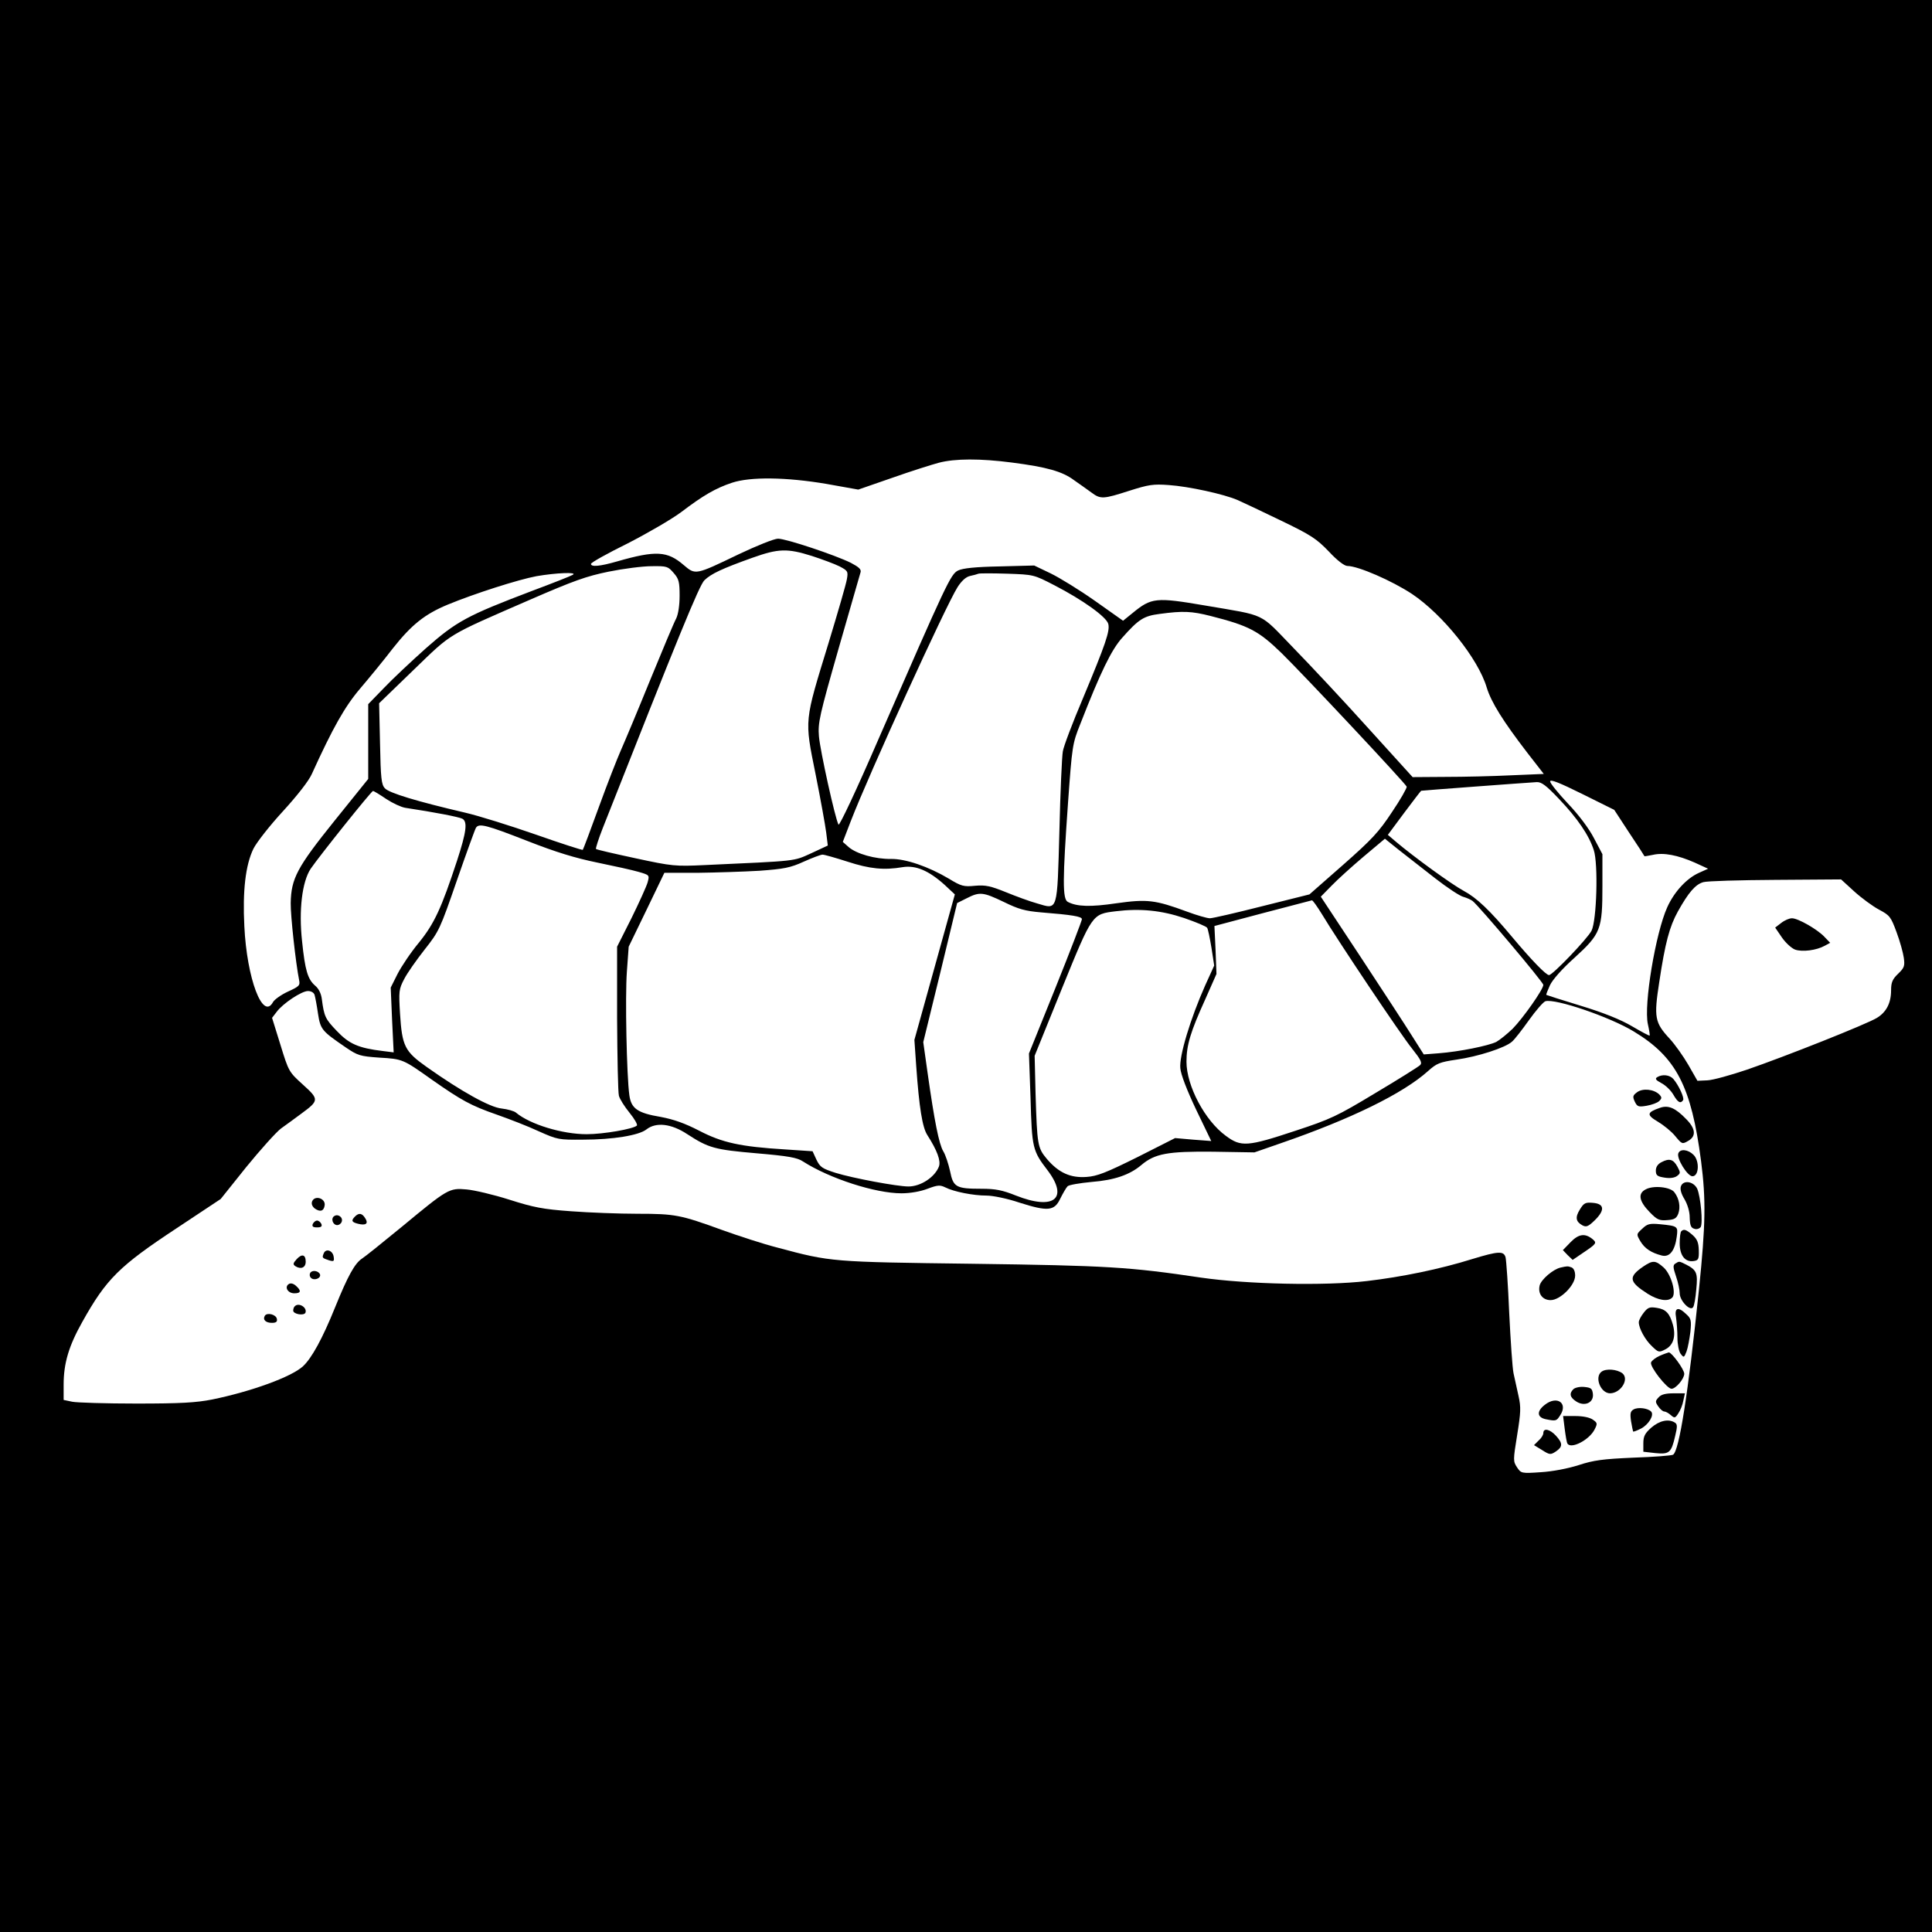 <?xml version="1.0" standalone="no"?>
<!DOCTYPE svg PUBLIC "-//W3C//DTD SVG 20010904//EN"
 "http://www.w3.org/TR/2001/REC-SVG-20010904/DTD/svg10.dtd">
<svg version="1.0" xmlns="http://www.w3.org/2000/svg"
 width="850pt" height="850pt" viewBox="0 0 850 850"
 preserveAspectRatio="xMidYMid meet">
<g transform="translate(0,850) scale(0.1,-0.1)"
fill="#000000" stroke="none">
<path d="M0 4250 l0 -4250 4250 0 4250 0 0 4250 0 4250 -4250 0 -4250 0 0
-4250z m4452 2215 c154 -20 222 -39 274 -78 25 -17 59 -42 76 -54 40 -30 52
-29 167 8 85 27 105 30 173 25 88 -6 243 -40 303 -66 22 -10 108 -50 190 -90
133 -64 157 -80 211 -136 37 -40 69 -64 82 -64 47 0 196 -65 284 -123 136 -91
292 -286 329 -412 20 -65 71 -147 181 -290 l70 -90 -143 -6 c-79 -4 -209 -7
-289 -7 l-145 -1 -195 215 c-107 119 -256 278 -330 354 -153 158 -114 139
-388 186 -217 37 -236 35 -319 -33 l-42 -34 -123 87 c-68 48 -156 102 -195
121 l-73 35 -152 -4 c-108 -2 -162 -8 -183 -18 -33 -17 -49 -52 -351 -744 -96
-222 -171 -381 -175 -374 -15 28 -81 327 -86 388 -5 60 2 91 86 385 51 176 94
328 97 337 4 13 -7 23 -43 42 -69 34 -284 106 -320 106 -17 0 -94 -31 -174
-69 -191 -92 -189 -91 -241 -47 -72 62 -122 65 -293 16 -76 -22 -115 -25 -115
-11 0 6 72 46 159 89 88 45 195 107 238 139 96 73 151 105 223 129 81 27 239
25 416 -5 l140 -25 150 52 c82 29 174 58 204 66 72 19 183 19 322 1z m-880
-411 c46 -15 100 -35 122 -46 36 -19 38 -22 32 -56 -3 -20 -40 -147 -81 -282
-107 -349 -106 -332 -57 -575 22 -110 43 -226 47 -258 l7 -57 -73 -34 c-80
-36 -55 -33 -469 -52 -129 -6 -142 -5 -304 30 -93 20 -172 38 -174 41 -2 2 11
44 30 92 332 841 424 1067 447 1090 30 29 77 51 211 99 115 41 154 42 262 8z
m-608 -75 c23 -26 26 -40 26 -100 0 -43 -6 -81 -15 -100 -9 -16 -60 -138 -115
-272 -54 -133 -112 -271 -128 -307 -16 -36 -60 -148 -97 -250 -37 -102 -69
-187 -71 -189 -2 -2 -95 28 -206 67 -112 39 -252 83 -313 97 -210 49 -333 86
-352 107 -15 17 -18 43 -21 197 l-4 177 152 147 c171 165 141 147 513 309 191
83 247 103 345 123 64 13 149 24 189 24 68 1 72 -1 97 -30z m-444 -8 c-8 -5
-89 -37 -180 -71 -284 -108 -331 -133 -466 -252 -65 -58 -149 -137 -186 -176
l-68 -70 0 -164 0 -165 -149 -185 c-164 -204 -190 -253 -192 -361 -1 -54 22
-264 37 -339 5 -24 0 -28 -50 -51 -30 -14 -59 -35 -65 -46 -45 -82 -115 104
-126 334 -8 155 5 269 40 341 14 28 72 102 130 165 63 69 114 134 127 164 92
202 144 295 212 375 40 47 105 126 144 177 83 105 141 151 242 193 119 49 310
110 390 125 87 15 183 19 160 6z m2119 -46 c124 -64 229 -139 237 -170 8 -31
-12 -89 -111 -326 -46 -108 -86 -214 -89 -235 -4 -22 -11 -178 -15 -348 -10
-361 -6 -348 -97 -321 -33 9 -95 32 -139 50 -67 27 -89 32 -135 28 -50 -5 -61
-2 -115 31 -91 54 -191 88 -255 87 -69 -1 -151 22 -186 52 l-26 23 35 91 c80
207 418 948 470 1030 18 28 37 45 55 49 15 3 32 8 37 10 6 2 62 2 126 0 117
-4 117 -4 208 -51z m687 -135 c169 -43 211 -65 313 -164 100 -98 544 -572 550
-587 1 -6 -27 -56 -65 -112 -58 -88 -88 -120 -215 -232 l-148 -130 -208 -52
c-114 -29 -218 -53 -230 -53 -12 0 -57 13 -100 29 -141 52 -176 56 -311 37
-115 -17 -174 -15 -214 6 -24 12 -23 99 1 438 18 248 19 258 54 345 89 228
137 327 185 380 72 81 94 95 164 104 103 14 141 12 224 -9z m1842 -954 c37
-55 67 -102 67 -103 0 -1 17 2 37 6 47 11 109 -1 184 -34 l59 -27 -40 -18
c-54 -24 -109 -83 -140 -152 -51 -113 -104 -429 -85 -514 6 -26 9 -48 8 -50
-2 -2 -37 17 -78 41 -49 29 -126 60 -225 90 -82 25 -151 47 -152 48 -1 2 6 20
16 42 11 24 54 73 109 122 115 105 122 124 122 316 l0 139 -37 70 c-22 43 -68
104 -115 153 -43 46 -78 89 -78 97 0 11 42 -6 141 -55 l141 -70 66 -101z
m-309 149 c82 -86 132 -160 153 -225 20 -60 13 -310 -10 -355 -18 -35 -171
-195 -187 -195 -13 0 -77 66 -160 165 -101 121 -158 175 -216 206 -52 28 -219
149 -299 217 l-34 29 72 97 c40 53 73 97 75 97 2 1 457 35 508 38 21 1 42 -15
98 -74z m-5160 0 c29 -19 66 -36 84 -39 132 -20 235 -40 251 -48 24 -13 18
-58 -23 -184 -69 -210 -100 -277 -167 -360 -36 -43 -78 -106 -95 -139 l-30
-60 6 -142 7 -143 -48 6 c-107 13 -148 31 -202 88 -51 53 -56 64 -66 140 -3
25 -14 47 -30 60 -32 28 -44 67 -57 195 -15 136 0 262 38 319 39 57 267 342
274 342 4 0 30 -16 58 -35z m619 -184 c130 -51 213 -76 310 -96 73 -15 155
-33 182 -41 48 -14 48 -14 39 -47 -5 -17 -37 -88 -71 -157 l-63 -125 0 -315
c1 -173 4 -327 8 -341 4 -15 25 -48 47 -75 22 -27 36 -52 32 -56 -15 -15 -147
-38 -221 -38 -107 0 -249 43 -311 95 -8 7 -37 15 -63 18 -51 5 -176 74 -330
183 -96 68 -108 91 -117 234 -6 99 -5 108 18 152 13 26 54 84 90 130 64 81 68
90 142 304 42 121 80 226 84 232 13 21 45 13 224 -57z m3996 -165 c54 -42 110
-79 125 -82 14 -4 32 -12 40 -18 29 -23 311 -357 311 -369 0 -20 -89 -146
-135 -193 -24 -23 -56 -49 -72 -58 -35 -17 -162 -43 -254 -50 l-65 -5 -52 82
c-28 45 -130 201 -226 347 l-175 265 47 48 c26 27 89 84 141 128 l94 79 61
-49 c33 -26 105 -82 160 -125z m-2585 73 c98 -32 160 -38 243 -24 57 9 114
-15 184 -78 l45 -42 -89 -320 -89 -320 8 -115 c13 -183 27 -270 49 -304 43
-67 60 -113 51 -138 -18 -47 -80 -88 -134 -88 -49 0 -243 36 -321 60 -59 19
-68 25 -84 58 l-17 37 -120 8 c-198 12 -278 30 -378 82 -64 33 -112 50 -170
61 -102 17 -130 37 -138 95 -12 85 -19 435 -11 544 l8 110 79 163 78 162 146
0 c80 1 203 5 272 9 108 8 136 13 195 40 38 17 75 31 83 31 8 0 57 -14 110
-31z m4429 -131 c32 -29 81 -65 109 -80 47 -25 52 -31 77 -99 15 -40 29 -91
32 -113 5 -36 2 -44 -25 -70 -25 -24 -31 -38 -31 -73 0 -56 -21 -96 -62 -121
-43 -27 -406 -171 -572 -228 -71 -24 -150 -46 -174 -47 l-44 -2 -40 70 c-22
38 -59 90 -82 115 -66 71 -70 94 -46 249 26 173 45 244 82 311 47 84 77 119
112 129 17 5 160 9 318 10 l288 2 58 -53z m-3742 -46 c65 -32 94 -40 164 -46
137 -11 180 -18 180 -30 0 -6 -52 -142 -116 -301 l-117 -290 7 -198 c6 -218 9
-230 75 -316 94 -124 28 -177 -139 -111 -60 24 -90 30 -152 30 -112 0 -124 7
-138 77 -7 32 -20 72 -30 88 -19 32 -39 133 -69 345 l-19 135 75 306 74 306
42 21 c57 29 71 28 163 -16z m1400 -54 c69 -115 348 -532 397 -592 38 -48 45
-62 35 -72 -7 -7 -96 -63 -197 -123 -169 -102 -197 -115 -352 -166 -211 -70
-239 -72 -306 -22 -92 67 -173 220 -173 326 0 73 18 132 82 273 l50 113 -4
105 -5 106 211 56 c116 30 214 56 218 57 4 0 23 -27 44 -61z m-606 -17 c52
-18 98 -37 101 -43 4 -6 12 -46 19 -88 l12 -78 -40 -88 c-64 -144 -115 -311
-109 -364 2 -27 30 -99 70 -183 l66 -137 -79 6 -80 7 -166 -84 c-137 -68 -177
-84 -224 -87 -70 -5 -122 18 -174 79 -41 49 -43 60 -50 289 l-4 165 120 296
c135 331 132 327 238 340 106 13 199 4 300 -30z m-3826 -338 c3 -10 10 -47 15
-82 11 -71 17 -77 122 -149 53 -36 63 -39 147 -45 104 -6 105 -7 232 -97 130
-91 171 -114 286 -154 54 -19 137 -51 184 -73 83 -37 88 -38 195 -37 132 0
246 19 279 45 42 33 109 26 180 -21 94 -61 120 -68 305 -84 140 -12 179 -19
204 -36 117 -75 318 -140 433 -140 39 0 84 8 115 20 45 17 55 17 78 6 37 -19
123 -36 181 -36 28 0 92 -13 145 -31 126 -40 154 -37 180 18 12 24 26 48 32
54 6 6 53 14 106 19 100 8 167 31 218 74 60 51 117 61 316 59 l182 -3 118 41
c307 106 536 218 646 317 38 34 51 39 124 50 94 13 215 52 245 79 12 10 45 53
75 95 30 42 62 79 72 83 43 13 284 -69 389 -133 187 -113 253 -241 296 -570
22 -170 20 -279 -9 -563 -48 -463 -87 -711 -114 -729 -7 -4 -85 -10 -174 -13
-135 -6 -175 -11 -242 -33 -47 -15 -115 -28 -166 -31 -86 -6 -87 -5 -105 22
-17 26 -17 31 1 142 16 99 17 122 6 171 -7 32 -17 76 -22 100 -5 23 -13 143
-19 265 -5 122 -13 232 -16 245 -8 29 -31 28 -146 -7 -144 -45 -311 -79 -464
-97 -185 -22 -529 -14 -729 15 -316 47 -413 53 -1005 61 -623 8 -624 8 -859
71 -63 16 -173 52 -245 78 -182 66 -205 71 -371 71 -80 0 -212 5 -292 11 -125
9 -165 17 -272 51 -69 22 -154 42 -188 45 -77 7 -83 3 -286 -165 -83 -68 -161
-131 -174 -139 -32 -21 -62 -75 -118 -213 -56 -139 -104 -226 -142 -261 -51
-47 -228 -111 -399 -146 -71 -14 -138 -18 -334 -18 -135 0 -262 4 -282 8 l-38
8 0 67 c0 95 23 171 82 276 106 190 163 246 416 413 l193 128 112 140 c62 76
131 153 153 170 23 16 63 46 89 65 79 58 80 63 8 128 -62 56 -63 58 -99 175
l-37 119 20 26 c27 37 110 92 138 92 14 0 26 -7 29 -17z"/>
<path d="M7836 4439 l-26 -20 30 -44 c16 -23 42 -47 58 -53 32 -11 94 -3 130
17 l24 13 -24 25 c-30 33 -117 83 -144 83 -12 0 -33 -9 -48 -21z"/>
<path d="M7291 3761 c-11 -7 -6 -13 18 -26 18 -9 42 -32 53 -51 20 -35 32 -41
43 -24 6 10 -19 65 -43 93 -16 18 -48 22 -71 8z"/>
<path d="M7203 3695 c-19 -14 -21 -19 -11 -41 11 -23 16 -25 52 -19 23 4 48
13 56 21 12 12 12 16 0 29 -24 23 -72 28 -97 10z"/>
<path d="M7303 3626 c-58 -20 -60 -31 -9 -61 25 -15 60 -43 76 -63 30 -36 31
-37 58 -21 35 20 32 53 -8 94 -49 51 -80 64 -117 51z"/>
<path d="M7384 3426 c-9 -22 40 -101 62 -101 29 0 32 67 5 94 -24 24 -59 28
-67 7z"/>
<path d="M7310 3387 c-16 -8 -25 -21 -25 -37 0 -21 6 -26 38 -31 24 -4 44 -1
55 7 16 12 16 15 2 41 -18 33 -36 38 -70 20z"/>
<path d="M7395 3280 c-4 -13 2 -33 16 -56 13 -22 23 -54 23 -80 1 -34 5 -46
20 -50 10 -4 22 0 28 7 11 17 0 135 -15 169 -16 33 -62 40 -72 10z"/>
<path d="M7240 3267 c-35 -18 -29 -52 18 -100 32 -33 42 -38 77 -35 32 2 41 8
49 29 10 29 4 65 -17 93 -17 24 -93 32 -127 13z"/>
<path d="M1373 3214 c-4 -11 1 -22 12 -31 23 -16 39 -12 43 12 7 32 -43 49
-55 19z"/>
<path d="M6951 3179 c-22 -35 -18 -54 11 -70 17 -9 26 -5 54 22 46 45 43 73
-8 77 -33 3 -40 -1 -57 -29z"/>
<path d="M1471 3150 c-17 -10 -7 -40 13 -40 7 0 16 6 19 14 8 19 -15 37 -32
26z"/>
<path d="M1562 3148 c-18 -18 -15 -25 13 -32 35 -9 47 1 32 24 -14 23 -28 25
-45 8z"/>
<path d="M1376 3115 c-4 -11 1 -15 19 -15 18 0 23 4 19 15 -4 8 -12 15 -19 15
-7 0 -15 -7 -19 -15z"/>
<path d="M7225 3094 c-26 -24 -26 -24 -8 -55 19 -32 48 -51 95 -63 34 -8 57
22 65 83 6 46 5 47 -74 55 -45 4 -55 2 -78 -20z"/>
<path d="M7397 3083 c-4 -3 -7 -27 -7 -53 0 -54 24 -84 62 -78 20 3 23 8 22
47 -1 35 -7 49 -28 68 -28 24 -38 27 -49 16z"/>
<path d="M6910 3035 l-34 -35 21 -22 22 -21 50 34 c55 37 57 41 38 57 -33 27
-61 24 -97 -13z"/>
<path d="M1424 2985 c-8 -19 -6 -20 24 -30 21 -6 23 -4 20 16 -4 28 -35 38
-44 14z"/>
<path d="M1305 2960 c-16 -18 -17 -23 -5 -31 24 -15 45 -6 45 20 0 32 -17 36
-40 11z"/>
<path d="M7230 2928 c-67 -46 -64 -67 19 -120 46 -29 89 -36 108 -17 19 19 -4
101 -37 132 -37 33 -48 33 -90 5z"/>
<path d="M7371 2941 c-11 -7 -11 -16 3 -57 9 -26 16 -59 16 -74 0 -33 47 -81
59 -61 5 7 11 42 14 79 7 71 2 84 -44 108 -33 16 -30 16 -48 5z"/>
<path d="M6865 2923 c-33 -8 -84 -52 -91 -78 -9 -36 12 -65 48 -65 42 0 108
65 108 108 0 18 -6 32 -16 36 -17 6 -18 6 -49 -1z"/>
<path d="M1365 2900 c-4 -7 -3 -16 3 -22 14 -14 45 -2 40 15 -6 16 -34 21 -43
7z"/>
<path d="M1271 2851 c-21 -13 -5 -41 24 -41 29 0 32 11 7 33 -11 10 -23 13
-31 8z"/>
<path d="M1297 2753 c-4 -3 -7 -12 -7 -19 0 -16 48 -24 54 -9 8 23 -30 46 -47
28z"/>
<path d="M7232 2725 c-12 -15 -22 -34 -22 -42 0 -27 28 -78 58 -106 29 -28 31
-28 60 -13 34 18 46 57 32 108 -14 50 -31 68 -71 74 -31 5 -39 2 -57 -21z"/>
<path d="M7374 2703 c3 -21 6 -61 6 -89 0 -27 6 -59 14 -70 14 -18 15 -18 26
10 6 16 13 55 17 86 5 51 3 59 -18 78 -36 35 -53 29 -45 -15z"/>
<path d="M1165 2711 c-10 -17 4 -31 31 -31 19 0 25 5 22 18 -4 19 -43 29 -53
13z"/>
<path d="M7302 2535 c-18 -8 -35 -21 -38 -29 -7 -18 70 -116 90 -116 19 0 56
44 56 66 0 19 -55 94 -68 94 -4 -1 -22 -7 -40 -15z"/>
<path d="M7046 2465 c-32 -24 -4 -95 38 -95 47 1 85 62 54 88 -24 18 -72 22
-92 7z"/>
<path d="M6922 2388 c-19 -19 -15 -36 13 -54 37 -24 78 -5 73 34 -3 23 -8 27
-38 30 -19 2 -41 -3 -48 -10z"/>
<path d="M7297 2352 c-15 -16 -15 -20 -1 -40 8 -12 20 -22 26 -22 6 0 19 -7
29 -16 16 -14 19 -14 33 8 9 13 19 38 22 56 l7 32 -50 0 c-35 0 -55 -5 -66
-18z"/>
<path d="M6796 2319 c-36 -28 -34 -55 5 -63 45 -9 47 -8 63 17 36 54 -14 89
-68 46z"/>
<path d="M7187 2299 c-14 -8 -16 -18 -11 -52 4 -23 8 -43 9 -45 2 -2 17 4 35
13 34 18 59 60 44 75 -15 15 -58 20 -77 9z"/>
<path d="M6884 2214 c4 -31 9 -61 12 -65 16 -26 96 16 119 61 14 27 13 30 -7
44 -14 10 -44 16 -77 16 l-54 0 7 -56z"/>
<path d="M7265 2219 c-28 -25 -35 -38 -35 -69 l0 -37 53 -6 c61 -6 70 1 87 75
10 41 10 52 -1 59 -28 18 -68 9 -104 -22z"/>
<path d="M6790 2195 c0 -8 -9 -23 -21 -33 l-20 -20 36 -22 c33 -21 37 -21 60
-6 31 21 31 36 0 70 -26 28 -55 35 -55 11z"/>
</g>
</svg>
